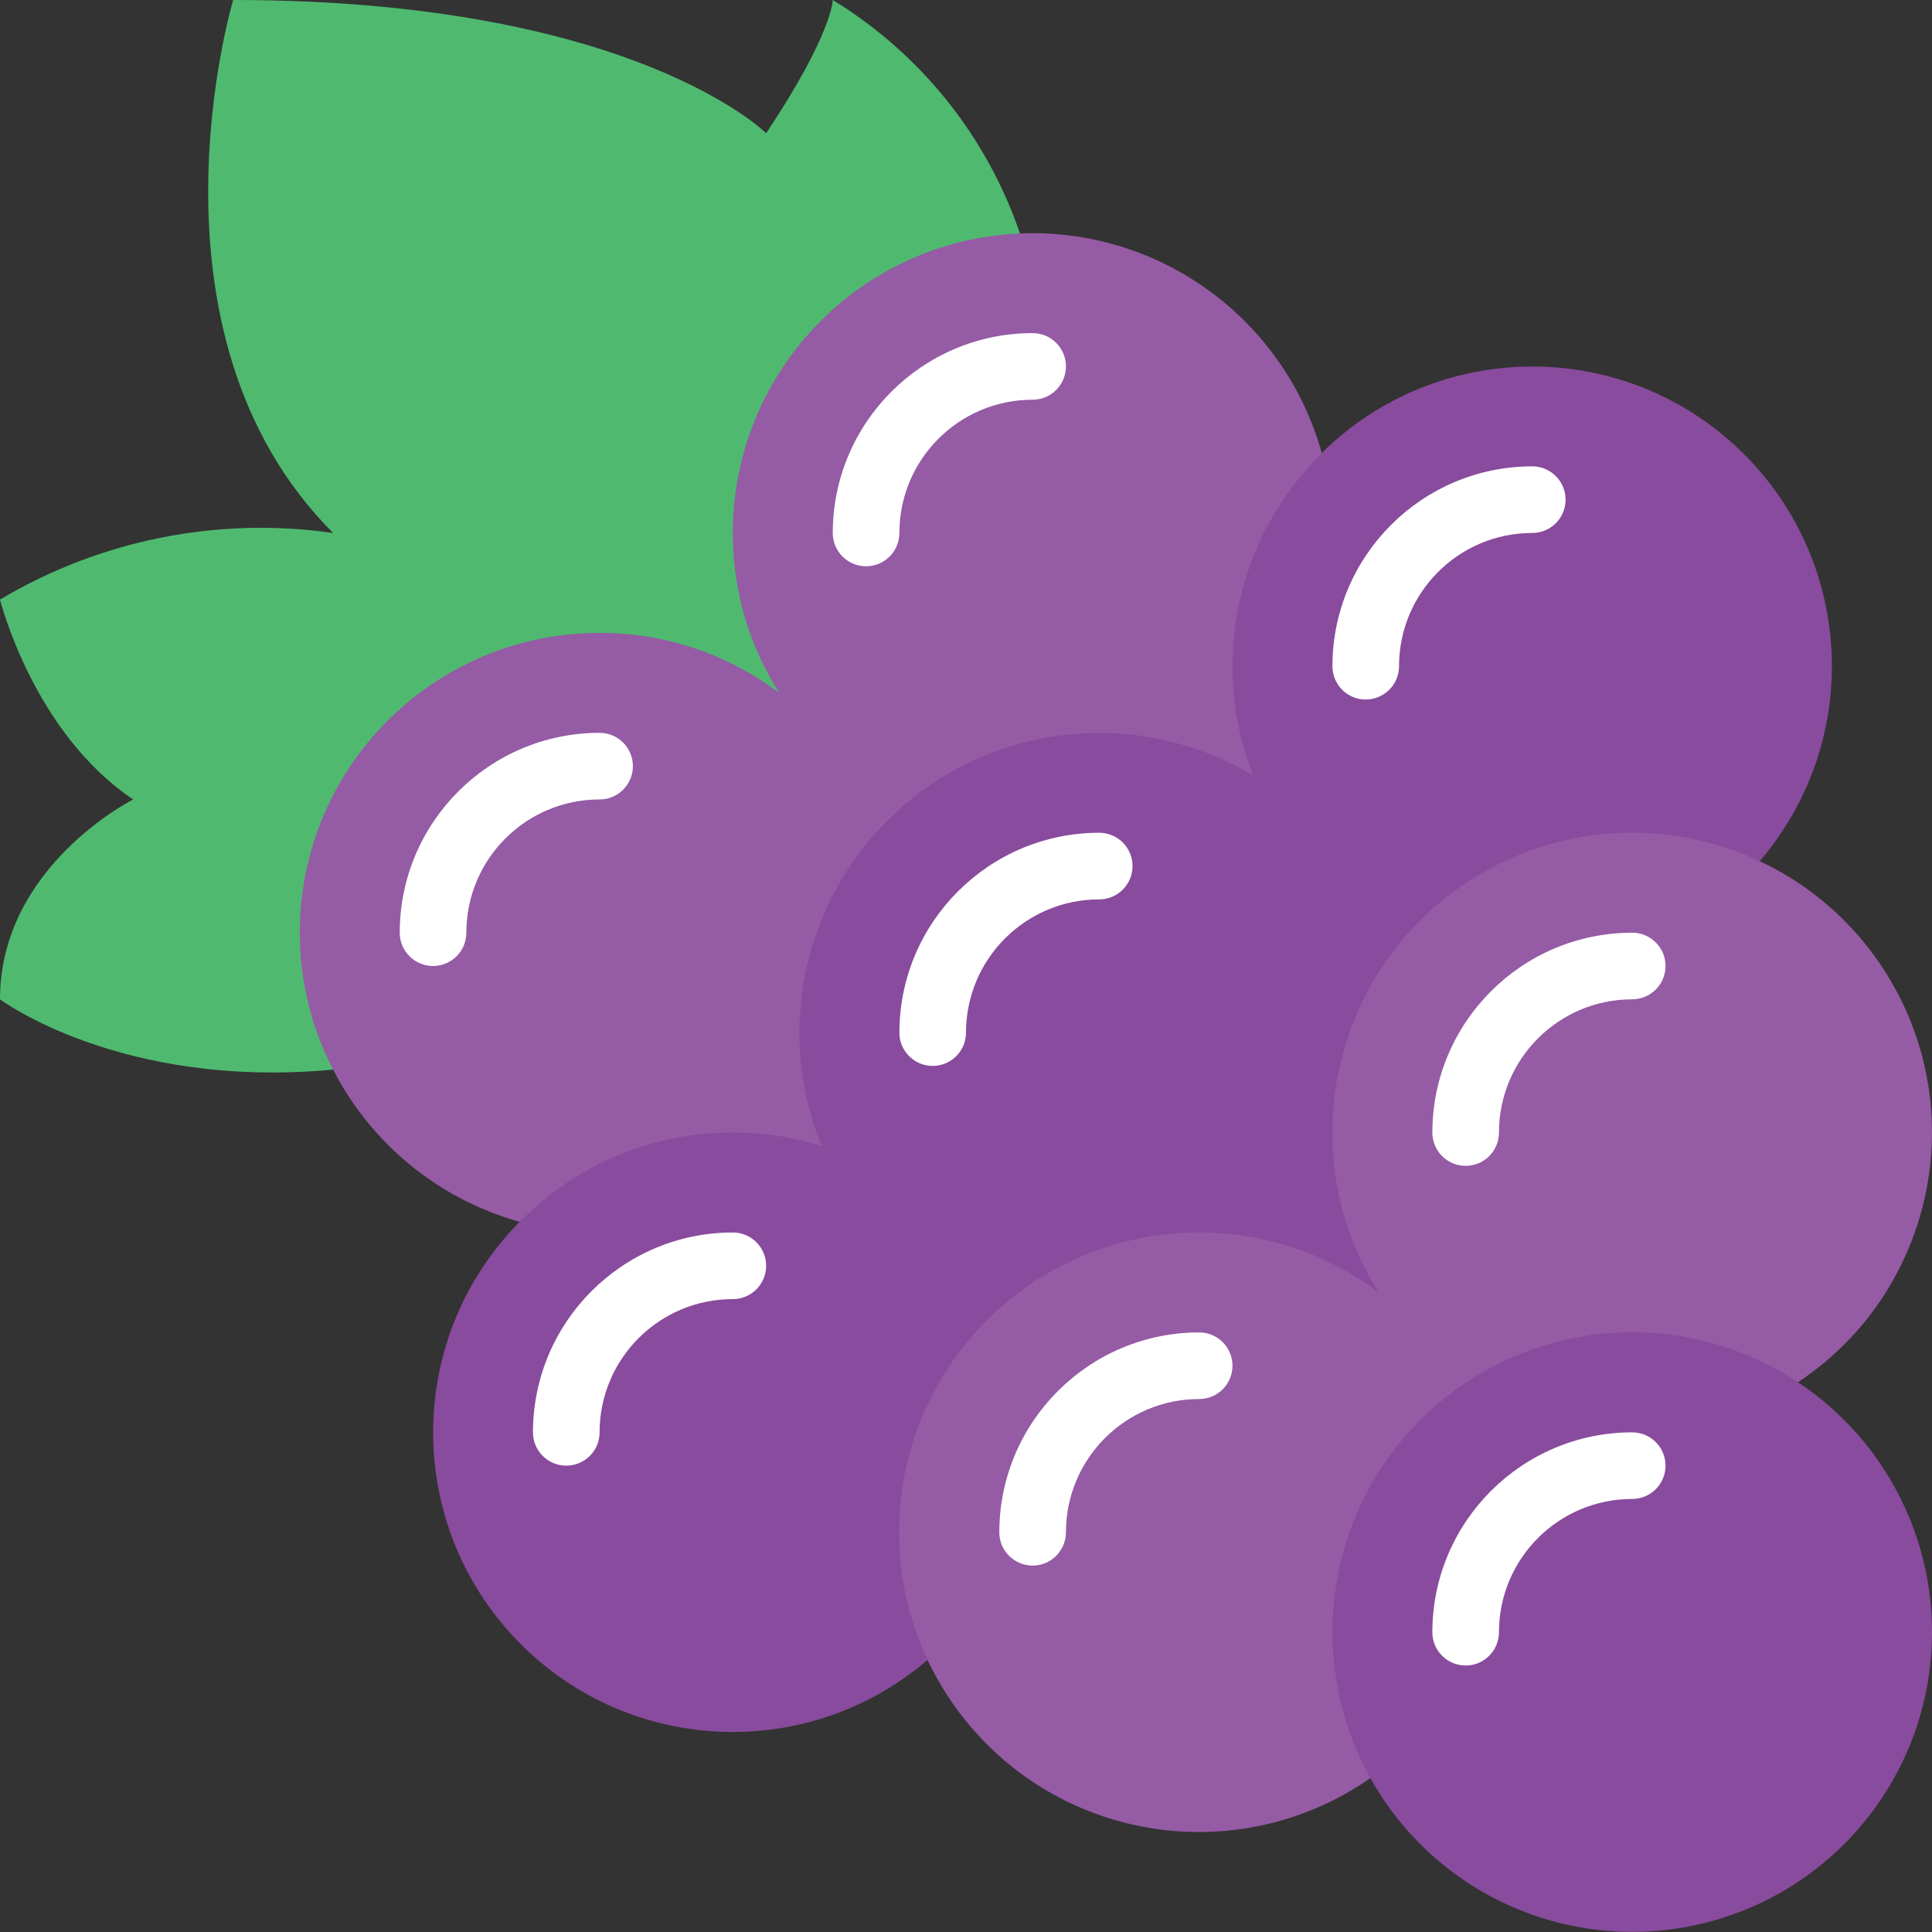 <svg height="512" viewBox="0 0 58 58" width="512" xmlns="http://www.w3.org/2000/svg"><rect x="0" y="0" width="58" height="58" fill="#333333" stroke="none"/><g id="Page-1" fill="none" fill-rule="evenodd"><g id="023---Grapes" fill-rule="nonzero"><path id="Shape" d="m15.61 36.68h-.01c-3.392 3.432-3.471 8.929-.179 12.457 3.292 3.528 8.781 3.829 12.439.683l13.52-11.03 11.44-12.93c3.146-3.658 2.845-9.148-.683-12.439-3.528-3.292-9.025-3.213-12.457.179v.01l-13.25 10.25z" fill="#894b9d"/><path id="Shape" d="m23.4 20.81-13.4 11.3c-6.38.6-10-2.11-10-2.11 0-4 4-6 4-6-3-2-4-6-4-6 3.007-1.791 6.536-2.497 10-2-6-6-3-16-3-16 12 0 16 4 16 4 2-3 2-4 2-4 2.634 1.61 4.622 4.089 5.62 7.01z" fill="#4fba6f"/><path id="Shape" d="m53.97 41.5c4.12-2.73 5.267-8.273 2.569-12.414s-8.231-5.333-12.394-2.668c-4.163 2.665-5.398 8.188-2.766 12.372-3.684-2.754-8.852-2.287-11.983 1.083s-3.216 8.559-.198 12.03c3.018 3.471 8.168 4.108 11.941 1.477z" fill="#955ba5"/><path id="Shape" d="m39.68 13.6c-1.086-3.897-4.634-6.595-8.68-6.6-.13 0-.26 0-.38.01-4.818.204-8.619 4.168-8.62 8.99-.006 1.705.48 3.375 1.4 4.81-1.553-1.179-3.45-1.815-5.4-1.81-4.971 0-9 4.029-9 9-.002 1.431.341 2.84 1 4.11 1.149 2.237 3.178 3.893 5.6 4.57h.01c1.679-1.721 3.985-2.688 6.39-2.68.906-.003 1.807.136 2.67.41-1.466-3.585-.473-7.707 2.464-10.231 2.938-2.525 7.161-2.887 10.486-.899-1.313-3.345-.502-7.151 2.06-9.67z" fill="#955ba5"/><g fill="#fff"><path id="Shape" d="m44 35c-.552 0-1-.448-1-1 .003-3.312 2.688-5.997 6-6 .552 0 1 .448 1 1s-.448 1-1 1c-2.209 0-4 1.791-4 4 0 .552-.448 1-1 1z"/><path id="Shape" d="m31 47c-.552 0-1-.448-1-1 .003-3.312 2.688-5.997 6-6 .552 0 1 .448 1 1s-.448 1-1 1c-2.209 0-4 1.791-4 4 0 .552-.448 1-1 1z"/><path id="Shape" d="m41 21c-.552 0-1-.448-1-1 .003-3.312 2.688-5.997 6-6 .552 0 1 .448 1 1s-.448 1-1 1c-2.209 0-4 1.791-4 4 0 .265-.105.52-.293.707s-.442.293-.707.293z"/><path id="Shape" d="m28 32c-.552 0-1-.448-1-1 .003-3.312 2.688-5.997 6-6 .552 0 1 .448 1 1s-.448 1-1 1c-2.209 0-4 1.791-4 4 0 .265-.105.52-.293.707s-.442.293-.707.293z"/><path id="Shape" d="m26 17c-.552 0-1-.448-1-1 .003-3.312 2.688-5.997 6-6 .552 0 1 .448 1 1s-.448 1-1 1c-2.209 0-4 1.791-4 4 0 .552-.448 1-1 1z"/><path id="Shape" d="m13 29c-.552 0-1-.448-1-1 .003-3.312 2.688-5.997 6-6 .552 0 1 .448 1 1s-.448 1-1 1c-2.209 0-4 1.791-4 4 0 .265-.105.52-.293.707s-.442.293-.707.293z"/><path id="Shape" d="m17 44c-.552 0-1-.448-1-1 .003-3.312 2.688-5.997 6-6 .552 0 1 .448 1 1s-.448 1-1 1c-2.209 0-4 1.791-4 4 0 .265-.105.52-.293.707s-.442.293-.707.293z"/></g><path id="Shape" d="m58 49c-.002 4.097-2.771 7.676-6.737 8.707-3.966 1.03-8.127-.748-10.123-4.327-1.835-3.291-1.427-7.376 1.024-10.238 2.451-2.862 6.425-3.894 9.959-2.587s5.879 4.677 5.878 8.445z" fill="#894b9d"/><path id="Shape" d="m44 50c-.552 0-1-.448-1-1 .003-3.312 2.688-5.997 6-6 .552 0 1 .448 1 1s-.448 1-1 1c-2.209 0-4 1.791-4 4 0 .552-.448 1-1 1z" fill="#fff"/></g></g></svg>